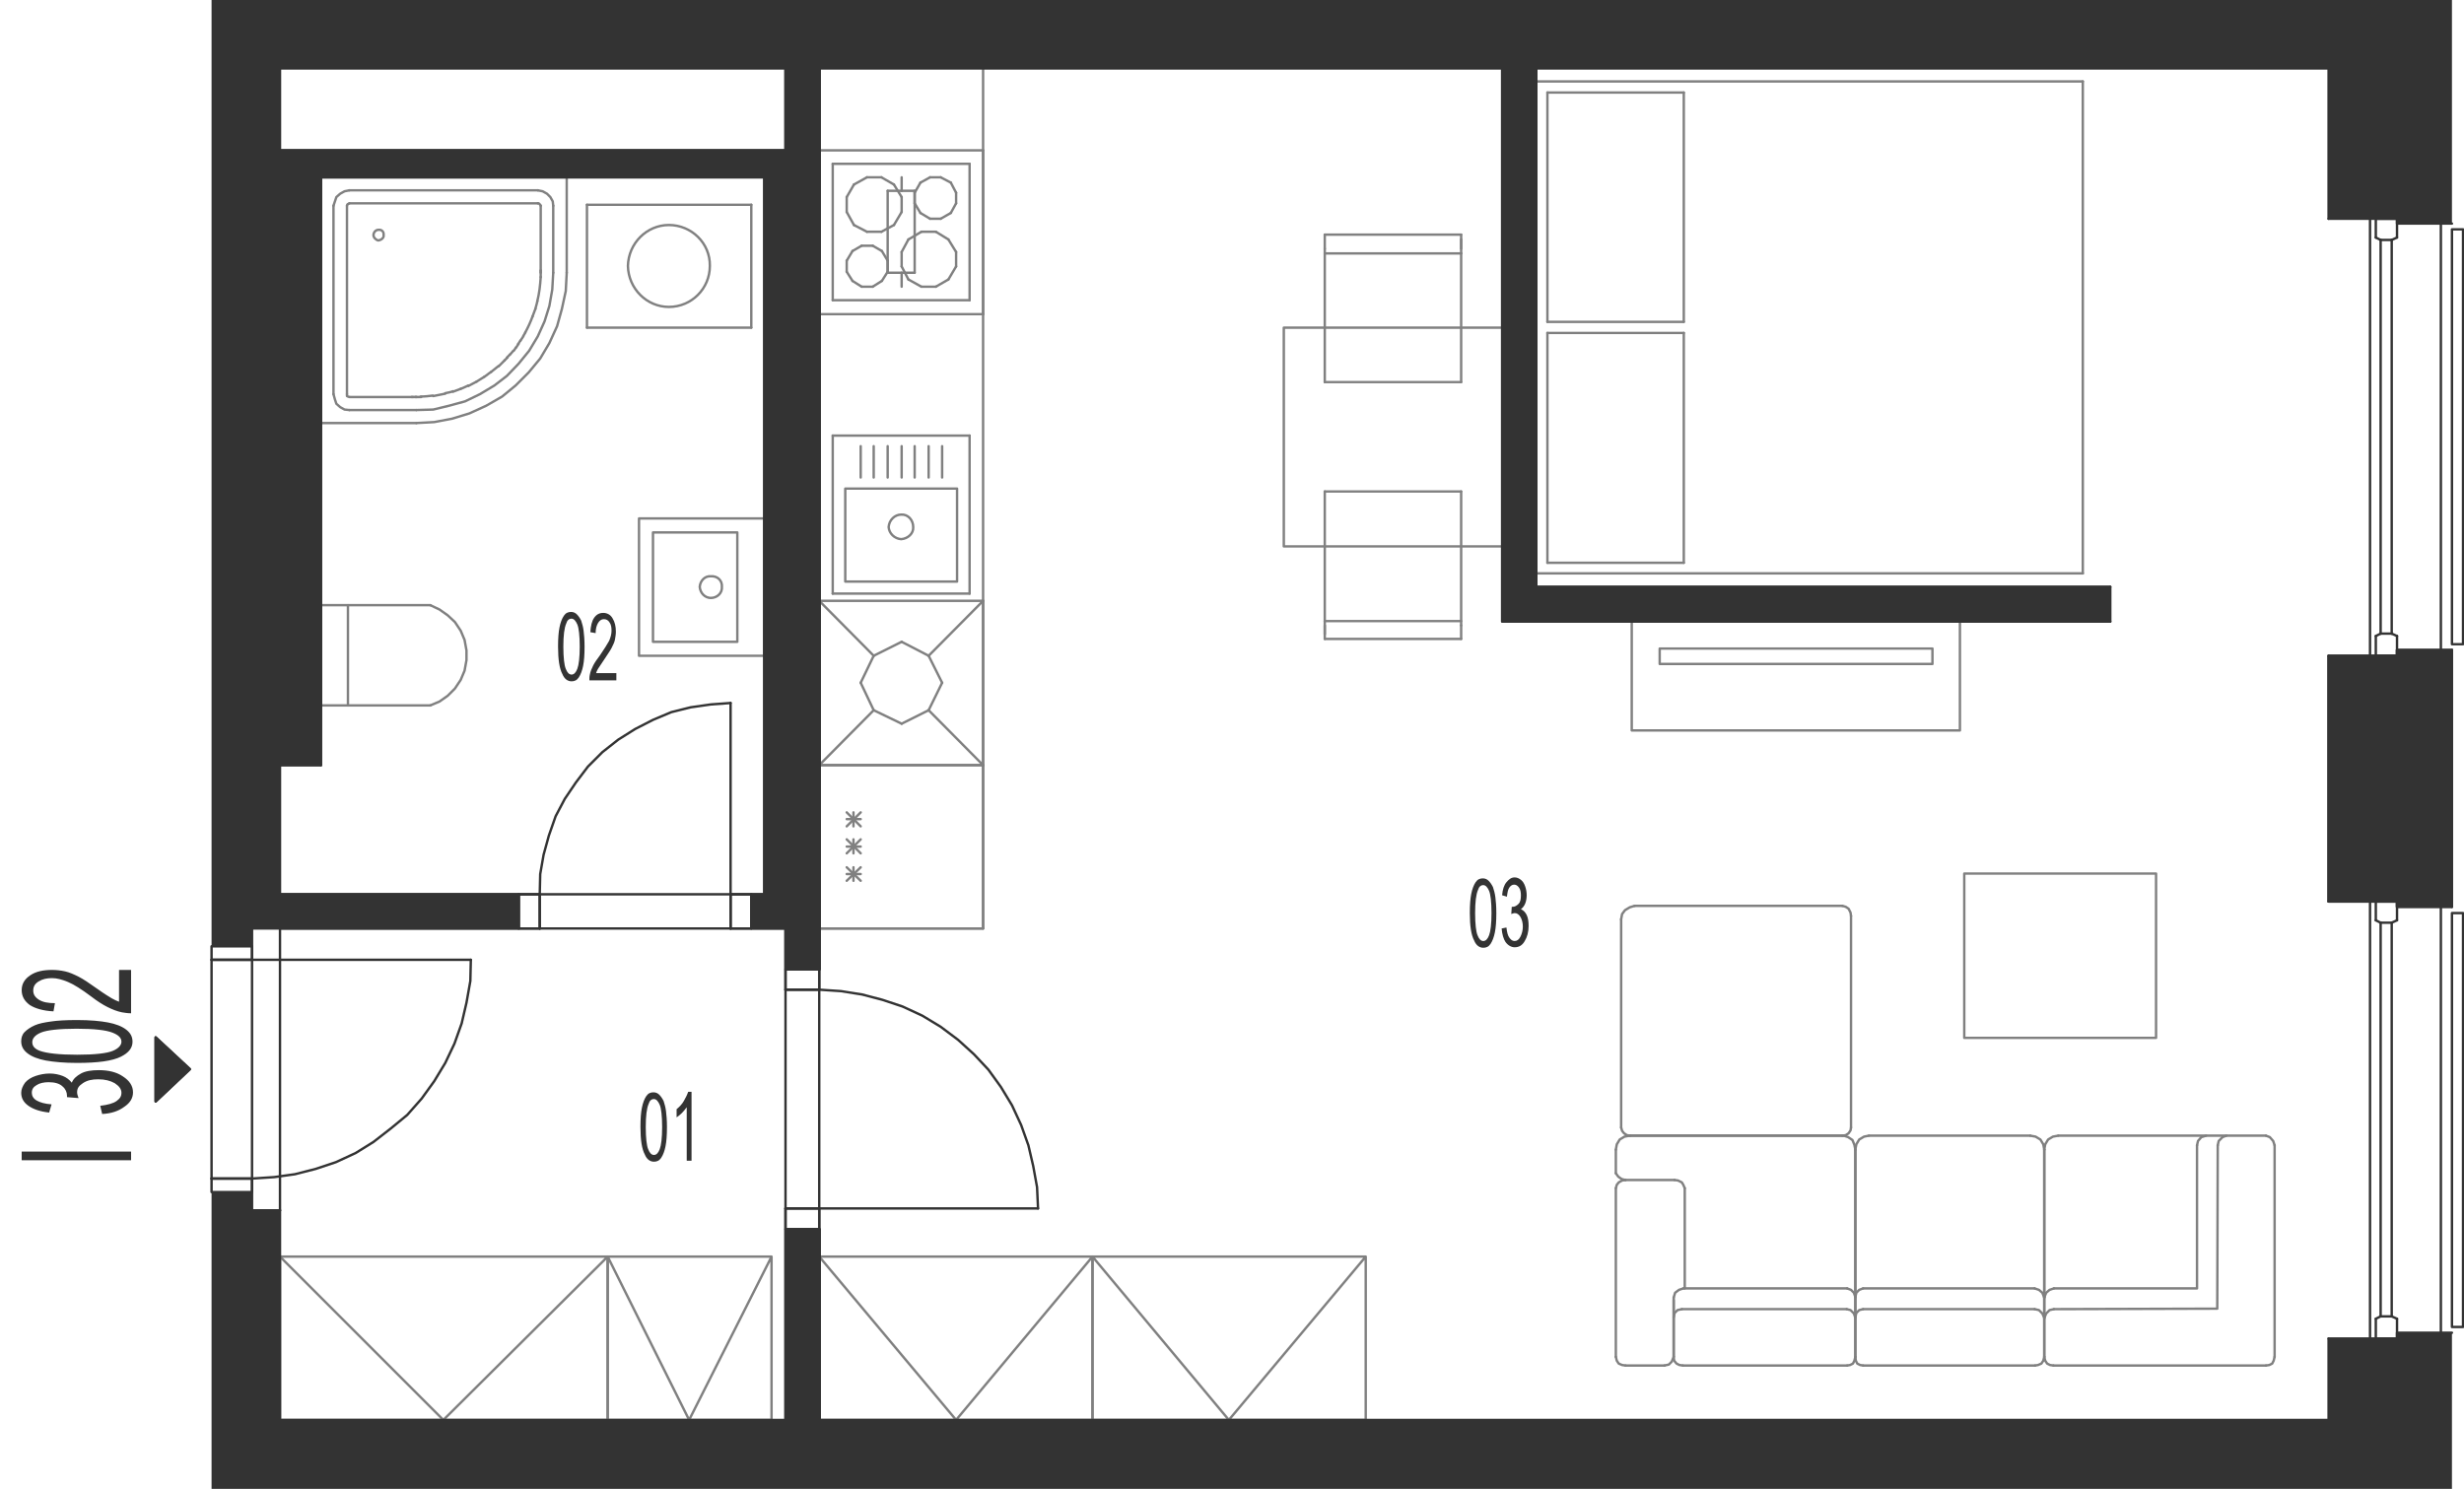 <?xml version="1.0" encoding="utf-8"?>
<!-- Generator: Adobe Illustrator 28.2.0, SVG Export Plug-In . SVG Version: 6.00 Build 0)  -->
<svg version="1.1" xmlns="http://www.w3.org/2000/svg" xmlns:xlink="http://www.w3.org/1999/xlink" x="0px" y="0px"
	 viewBox="0 0 511.3 309" style="enable-background:new 0 0 511.3 309;" xml:space="preserve">
<style type="text/css">
	.st0{fill:none;stroke:#808080;stroke-width:0.5;stroke-linecap:round;stroke-linejoin:round;stroke-miterlimit:10;}
	.st1{fill:none;stroke:#333333;stroke-width:0.5;stroke-linecap:round;stroke-linejoin:round;stroke-miterlimit:10;}
	.st2{fill-rule:evenodd;clip-rule:evenodd;fill:#333333;}
	.st3{fill:#333333;}
</style>
<g id="vybaveni">
	<polyline class="st0" points="170,192.7 204,192.7 204,14.2 	"/>
	<line class="st0" x1="181.3" y1="136.1" x2="178.6" y2="141.7"/>
	<line class="st0" x1="187.1" y1="133.2" x2="181.3" y2="136.1"/>
	<line class="st0" x1="192.7" y1="136.1" x2="187.1" y2="133.2"/>
	<line class="st0" x1="195.5" y1="141.7" x2="192.7" y2="136.1"/>
	<line class="st0" x1="192.7" y1="147.4" x2="195.5" y2="141.7"/>
	<line class="st0" x1="187.1" y1="150.2" x2="192.7" y2="147.4"/>
	<line class="st0" x1="181.3" y1="147.4" x2="187.1" y2="150.2"/>
	<line class="st0" x1="178.6" y1="141.7" x2="181.3" y2="147.4"/>
	<line class="st0" x1="181.3" y1="136.1" x2="170" y2="124.7"/>
	<line class="st0" x1="204" y1="124.7" x2="192.7" y2="136.1"/>
	<line class="st0" x1="204" y1="158.8" x2="192.7" y2="147.4"/>
	<line class="st0" x1="170" y1="158.8" x2="181.3" y2="147.4"/>
	<line class="st0" x1="204" y1="124.7" x2="204" y2="158.8"/>
	<line class="st0" x1="170" y1="158.8" x2="204" y2="158.8"/>
	<line class="st0" x1="204" y1="124.7" x2="170" y2="124.7"/>
	<line class="st0" x1="170" y1="158.8" x2="170" y2="124.7"/>
	<line class="st0" x1="188.5" y1="58" x2="187.1" y2="55.3"/>
	<line class="st0" x1="187.1" y1="52.3" x2="188.5" y2="49.7"/>
	<line class="st0" x1="201.2" y1="62.3" x2="172.8" y2="62.3"/>
	<line class="st0" x1="172.8" y1="34" x2="201.2" y2="34"/>
	<line class="st0" x1="175.7" y1="54.1" x2="175.7" y2="56.4"/>
	<line class="st0" x1="184.2" y1="56.4" x2="184.2" y2="54.1"/>
	<line class="st0" x1="187.1" y1="55.3" x2="187.1" y2="52.3"/>
	<line class="st0" x1="172.8" y1="34" x2="172.8" y2="62.3"/>
	<line class="st0" x1="178.8" y1="51" x2="176.9" y2="52.1"/>
	<line class="st0" x1="177.2" y1="46.7" x2="179.9" y2="48.1"/>
	<line class="st0" x1="179.9" y1="36.8" x2="177.2" y2="38.3"/>
	<line class="st0" x1="175.7" y1="44" x2="177.2" y2="46.7"/>
	<line class="st0" x1="177.2" y1="38.3" x2="175.7" y2="40.9"/>
	<line class="st0" x1="175.7" y1="40.9" x2="175.7" y2="44"/>
	<line class="st0" x1="176.9" y1="52.1" x2="175.7" y2="54.1"/>
	<line class="st0" x1="185.5" y1="38.3" x2="182.9" y2="36.8"/>
	<line class="st0" x1="182.9" y1="36.8" x2="179.9" y2="36.8"/>
	<line class="st0" x1="183" y1="52.1" x2="181.1" y2="51"/>
	<line class="st0" x1="179.9" y1="48.1" x2="182.9" y2="48.1"/>
	<line class="st0" x1="181.1" y1="51" x2="178.8" y2="51"/>
	<line class="st0" x1="185.5" y1="46.7" x2="187.1" y2="44"/>
	<line class="st0" x1="187.1" y1="44" x2="187.1" y2="40.9"/>
	<line class="st0" x1="187.1" y1="40.9" x2="185.5" y2="38.3"/>
	<line class="st0" x1="182.9" y1="48.1" x2="185.5" y2="46.7"/>
	<line class="st0" x1="184.2" y1="54.1" x2="183" y2="52.1"/>
	<line class="st0" x1="176.9" y1="58.3" x2="178.8" y2="59.5"/>
	<line class="st0" x1="175.7" y1="56.4" x2="176.9" y2="58.3"/>
	<line class="st0" x1="181.1" y1="59.5" x2="183" y2="58.3"/>
	<line class="st0" x1="178.8" y1="59.5" x2="181.1" y2="59.5"/>
	<line class="st0" x1="183" y1="58.3" x2="184.2" y2="56.4"/>
	<line class="st0" x1="198.4" y1="52.3" x2="198.4" y2="55.3"/>
	<line class="st0" x1="201.2" y1="34" x2="201.2" y2="62.3"/>
	<line class="st0" x1="196.8" y1="49.7" x2="194.2" y2="48.1"/>
	<line class="st0" x1="197.3" y1="37.9" x2="195.2" y2="36.8"/>
	<line class="st0" x1="195.2" y1="45.4" x2="197.3" y2="44.2"/>
	<line class="st0" x1="193" y1="36.8" x2="191" y2="37.9"/>
	<line class="st0" x1="193" y1="36.8" x2="195.2" y2="36.8"/>
	<line class="st0" x1="191.2" y1="48.1" x2="194.2" y2="48.1"/>
	<line class="st0" x1="191" y1="44.2" x2="193" y2="45.4"/>
	<line class="st0" x1="189.8" y1="42.2" x2="189.8" y2="40"/>
	<line class="st0" x1="189.8" y1="40" x2="191" y2="37.9"/>
	<line class="st0" x1="191" y1="44.2" x2="189.8" y2="42.2"/>
	<line class="st0" x1="191.2" y1="48.1" x2="188.5" y2="49.7"/>
	<line class="st0" x1="195.2" y1="45.4" x2="193" y2="45.4"/>
	<line class="st0" x1="198.4" y1="40" x2="198.4" y2="42.2"/>
	<line class="st0" x1="197.3" y1="37.9" x2="198.4" y2="40"/>
	<line class="st0" x1="198.4" y1="42.2" x2="197.3" y2="44.2"/>
	<line class="st0" x1="196.8" y1="49.7" x2="198.4" y2="52.3"/>
	<line class="st0" x1="194.2" y1="59.5" x2="196.8" y2="58"/>
	<line class="st0" x1="194.2" y1="59.5" x2="191.2" y2="59.5"/>
	<line class="st0" x1="188.5" y1="58" x2="191.2" y2="59.5"/>
	<line class="st0" x1="198.4" y1="55.3" x2="196.8" y2="58"/>
	<polyline class="st0" points="406.7,129 406.7,151.6 338.6,151.6 338.6,129 406.7,129 	"/>
	<polyline class="st0" points="401,134.6 401,137.8 344.4,137.8 344.4,134.6 401,134.6 	"/>
	<line class="st0" x1="204" y1="192.7" x2="204" y2="158.8"/>
	<line class="st0" x1="170" y1="158.8" x2="170" y2="192.7"/>
	<line class="st0" x1="178.6" y1="171.5" x2="175.7" y2="168.6"/>
	<line class="st0" x1="178.6" y1="168.6" x2="175.7" y2="171.5"/>
	<line class="st0" x1="177.1" y1="168.6" x2="177.1" y2="171.5"/>
	<line class="st0" x1="204" y1="158.8" x2="170" y2="158.8"/>
	<line class="st0" x1="178.6" y1="170" x2="175.7" y2="170"/>
	<line class="st0" x1="170" y1="192.7" x2="204" y2="192.7"/>
	<line class="st0" x1="178.6" y1="182.8" x2="175.7" y2="180"/>
	<line class="st0" x1="178.6" y1="180" x2="175.7" y2="182.8"/>
	<line class="st0" x1="177.1" y1="180" x2="177.1" y2="182.8"/>
	<line class="st0" x1="178.6" y1="177.1" x2="175.7" y2="174.2"/>
	<line class="st0" x1="178.6" y1="174.2" x2="175.7" y2="177.1"/>
	<line class="st0" x1="177.1" y1="174.2" x2="177.1" y2="177.1"/>
	<line class="st0" x1="178.6" y1="175.7" x2="175.7" y2="175.7"/>
	<line class="st0" x1="178.6" y1="181.4" x2="175.7" y2="181.4"/>
	<polyline class="st0" points="283.4,260.8 226.7,260.8 226.7,294.7 283.4,294.7 283.4,260.8 255,294.7 226.7,260.8 	"/>
	<polyline class="st0" points="126.1,260.8 58.1,260.8 58.1,294.7 126.1,294.7 126.1,260.8 92,294.7 58.1,260.8 	"/>
	<polyline class="st0" points="160.1,260.8 126.1,260.8 126.1,294.7 160.1,294.7 160.1,260.8 143,294.7 126.1,260.8 	"/>
	<polyline class="st0" points="226.7,260.8 170,260.8 170,294.7 226.7,294.7 226.7,260.8 198.4,294.7 170,260.8 	"/>
	<line class="st0" x1="170" y1="14.2" x2="163" y2="14.2"/>
	<line class="st0" x1="311.8" y1="14.2" x2="318.8" y2="14.2"/>
	<line class="st0" x1="58.1" y1="185.6" x2="58.1" y2="192.7"/>
	<line class="st0" x1="163" y1="31.2" x2="163" y2="185.6"/>
	<line class="st0" x1="158.6" y1="185.6" x2="163" y2="185.6"/>
	<line class="st0" x1="170" y1="294.7" x2="164.4" y2="294.7"/>
	<line class="st0" x1="58.1" y1="31.2" x2="58.1" y2="158.8"/>
	<line class="st0" x1="66.6" y1="125.6" x2="66.6" y2="146.4"/>
	<line class="st0" x1="66.6" y1="146.4" x2="89.3" y2="146.4"/>
	<polyline class="st0" points="89.3,146.4 91.2,145.6 92.9,144.4 94.4,142.9 95.6,141.1 96.4,139.2 96.8,137 96.8,135 96.4,132.8 
		95.6,130.9 94.4,129.1 92.9,127.7 91.2,126.5 89.3,125.6 	"/>
	<line class="st0" x1="89.3" y1="125.6" x2="66.6" y2="125.6"/>
	<line class="st0" x1="72.2" y1="146.4" x2="72.2" y2="125.6"/>
	<line class="st0" x1="172.8" y1="123.2" x2="201.2" y2="123.2"/>
	<line class="st0" x1="201.2" y1="123.2" x2="201.2" y2="90.4"/>
	<line class="st0" x1="201.2" y1="90.4" x2="172.8" y2="90.4"/>
	<line class="st0" x1="172.8" y1="90.4" x2="172.8" y2="123.2"/>
	<path class="st0" d="M184.4,109.4c0.1,1.3,1.2,2.4,2.6,2.5c1.4-0.1,2.6-1.2,2.5-2.5c0-1.5-1.1-2.7-2.5-2.6
		C185.7,106.8,184.5,107.9,184.4,109.4"/>
	<polyline class="st0" points="198.6,120.7 198.6,101.4 175.4,101.4 175.4,120.7 198.6,120.7 	"/>
	<line class="st0" x1="189.8" y1="99.1" x2="189.8" y2="92.6"/>
	<line class="st0" x1="187.1" y1="99.1" x2="187.1" y2="92.6"/>
	<line class="st0" x1="192.7" y1="99.1" x2="192.7" y2="92.6"/>
	<line class="st0" x1="195.5" y1="99.1" x2="195.5" y2="92.6"/>
	<line class="st0" x1="184.2" y1="99.1" x2="184.2" y2="92.6"/>
	<line class="st0" x1="181.3" y1="99.1" x2="181.3" y2="92.6"/>
	<line class="st0" x1="178.6" y1="99.1" x2="178.6" y2="92.6"/>
	<polyline class="st0" points="336.4,234 336.6,234.7 337,235.2 337.6,235.6 338.3,235.7 	"/>
	<line class="st0" x1="338.3" y1="235.7" x2="382.3" y2="235.7"/>
	<polyline class="st0" points="382.3,235.7 383,235.6 383.6,235.2 384,234.6 384.1,234 	"/>
	<line class="st0" x1="384.1" y1="234" x2="384.1" y2="190.1"/>
	<polyline class="st0" points="384.1,190.1 384,189.4 383.6,188.6 383,188.2 382.3,188 	"/>
	<line class="st0" x1="382.3" y1="188" x2="339.2" y2="188"/>
	<polyline class="st0" points="339.2,188 338.2,188.3 337.2,188.9 336.6,189.7 336.4,190.8 	"/>
	<line class="st0" x1="336.4" y1="190.8" x2="336.4" y2="234"/>
	<polyline class="st0" points="457.8,235.7 456.8,236 456.1,236.8 455.9,237.7 	"/>
	<polyline class="st0" points="455.9,237.7 455.9,267.4 426.2,267.4 	"/>
	<polyline class="st0" points="426.2,267.4 425.3,267.7 424.6,268.3 424.2,269.3 	"/>
	<polyline class="st0" points="424.2,281.6 424.4,282.4 424.8,283 425.4,283.3 426.1,283.4 	"/>
	<line class="st0" x1="426.1" y1="283.4" x2="470.2" y2="283.4"/>
	<polyline class="st0" points="470.2,283.4 470.9,283.3 471.5,283 471.8,282.4 472,281.6 	"/>
	<line class="st0" x1="472" y1="281.6" x2="472" y2="237.7"/>
	<polyline class="st0" points="472,237.7 471.7,236.8 471,236 470.2,235.7 	"/>
	<line class="st0" x1="470.2" y1="235.7" x2="427.1" y2="235.7"/>
	<polyline class="st0" points="427.1,235.7 426,235.9 425,236.5 424.4,237.5 424.2,238.6 	"/>
	<line class="st0" x1="424.2" y1="238.6" x2="424.2" y2="281.6"/>
	<polyline class="st0" points="462,235.7 461.2,236 460.4,236.8 460.2,237.7 	"/>
	<polyline class="st0" points="460.2,237.7 460.1,271.6 426.2,271.7 	"/>
	<polyline class="st0" points="426.2,271.7 425.3,271.9 424.6,272.6 424.2,273.6 	"/>
	<polyline class="st0" points="385,269.2 385.2,268.3 385.8,267.7 386.6,267.4 	"/>
	<line class="st0" x1="386.6" y1="267.4" x2="422.2" y2="267.4"/>
	<polyline class="st0" points="422.2,267.4 423.1,267.7 423.8,268.3 424.2,269.3 	"/>
	<line class="st0" x1="424.2" y1="269.3" x2="424.2" y2="281.6"/>
	<polyline class="st0" points="424.2,281.6 424,282.4 423.6,283 422.9,283.3 422.3,283.4 	"/>
	<line class="st0" x1="422.3" y1="283.4" x2="386.6" y2="283.4"/>
	<polyline class="st0" points="386.6,283.4 386,283.3 385.4,283 385.1,282.4 385,281.6 	"/>
	<line class="st0" x1="385" y1="281.6" x2="385" y2="269.2"/>
	<line class="st0" x1="385" y1="269.3" x2="385" y2="238.6"/>
	<polyline class="st0" points="385,238.6 385.2,237.5 385.8,236.5 386.8,235.9 387.8,235.7 	"/>
	<line class="st0" x1="387.8" y1="235.7" x2="421.3" y2="235.7"/>
	<polyline class="st0" points="421.3,235.7 422.4,235.9 423.4,236.5 424,237.5 424.2,238.6 	"/>
	<line class="st0" x1="424.2" y1="238.6" x2="424.2" y2="269.3"/>
	<polyline class="st0" points="385,273.4 385.2,272.5 385.8,271.9 386.6,271.7 	"/>
	<line class="st0" x1="386.6" y1="271.7" x2="422.2" y2="271.7"/>
	<polyline class="st0" points="422.2,271.7 423.1,271.9 423.8,272.6 424.2,273.5 	"/>
	<line class="st0" x1="347.3" y1="269.8" x2="347.3" y2="281.5"/>
	<polyline class="st0" points="385,269.2 384.7,268.3 384.1,267.7 383.3,267.4 	"/>
	<line class="st0" x1="383.3" y1="267.4" x2="349.3" y2="267.4"/>
	<polyline class="st0" points="349.3,267.4 348.4,267.7 347.6,268.3 347.3,269.3 	"/>
	<line class="st0" x1="347.3" y1="269.3" x2="347.3" y2="281.6"/>
	<polyline class="st0" points="347.3,281.6 347.4,282.4 347.9,283 348.5,283.3 349.2,283.4 	"/>
	<line class="st0" x1="349.2" y1="283.4" x2="383.3" y2="283.4"/>
	<polyline class="st0" points="383.3,283.4 383.9,283.3 384.5,283 384.8,282.4 385,281.6 	"/>
	<line class="st0" x1="385" y1="281.6" x2="385" y2="238.6"/>
	<polyline class="st0" points="385,238.6 384.8,237.6 384.4,236.6 383.5,236 382.6,235.7 	"/>
	<line class="st0" x1="382.6" y1="235.7" x2="338.2" y2="235.7"/>
	<polyline class="st0" points="338.2,235.7 337.1,235.9 336.1,236.5 335.5,237.5 335.3,238.6 	"/>
	<line class="st0" x1="335.3" y1="238.6" x2="335.3" y2="243.5"/>
	<polyline class="st0" points="335.3,243.5 335.8,244.2 336.5,244.7 337.3,244.9 	"/>
	<line class="st0" x1="349.6" y1="267.4" x2="349.6" y2="246.6"/>
	<polyline class="st0" points="349.6,246.6 349.3,245.9 349,245.4 348.2,245 347.5,244.9 	"/>
	<line class="st0" x1="347.5" y1="244.9" x2="337.3" y2="244.9"/>
	<polyline class="st0" points="337.3,244.9 336.6,245 335.9,245.4 335.5,245.9 335.3,246.6 	"/>
	<line class="st0" x1="335.3" y1="246.6" x2="335.3" y2="281.6"/>
	<polyline class="st0" points="335.3,281.6 335.5,282.4 335.9,283 336.6,283.3 337.3,283.4 	"/>
	<line class="st0" x1="337.3" y1="283.4" x2="345.4" y2="283.4"/>
	<polyline class="st0" points="345.4,283.4 346.3,283.2 346.9,282.6 347.3,281.6 	"/>
	<polyline class="st0" points="347.3,273.4 347.5,272.5 348.1,271.9 349,271.7 	"/>
	<line class="st0" x1="349" y1="271.7" x2="383.2" y2="271.7"/>
	<polyline class="st0" points="383.2,271.7 384,271.9 384.7,272.6 385,273.5 	"/>
	<polyline class="st0" points="407.6,215.4 407.6,181.3 447.4,181.3 447.4,215.4 407.6,215.4 	"/>
	<line class="st0" x1="432.2" y1="16.9" x2="432.2" y2="119"/>
	<line class="st0" x1="318.8" y1="119" x2="318.8" y2="16.9"/>
	<line class="st0" x1="321.1" y1="116.8" x2="321.1" y2="69.1"/>
	<line class="st0" x1="349.4" y1="116.8" x2="349.4" y2="69.1"/>
	<line class="st0" x1="432.2" y1="119" x2="318.8" y2="119"/>
	<line class="st0" x1="349.4" y1="116.8" x2="321.1" y2="116.8"/>
	<line class="st0" x1="318.8" y1="16.9" x2="432.2" y2="16.9"/>
	<line class="st0" x1="321.1" y1="69.1" x2="349.4" y2="69.1"/>
	<line class="st0" x1="321.1" y1="66.8" x2="349.4" y2="66.8"/>
	<line class="st0" x1="349.4" y1="66.8" x2="349.4" y2="19.2"/>
	<line class="st0" x1="321.1" y1="66.8" x2="321.1" y2="19.2"/>
	<line class="st0" x1="349.4" y1="19.2" x2="321.1" y2="19.2"/>
	<line class="st0" x1="274.9" y1="102" x2="274.9" y2="128.9"/>
	<line class="st0" x1="303.2" y1="129.8" x2="303.2" y2="102"/>
	<line class="st0" x1="274.9" y1="128.9" x2="303.2" y2="128.9"/>
	<line class="st0" x1="303.2" y1="132.6" x2="274.9" y2="132.6"/>
	<line class="st0" x1="303.2" y1="132.6" x2="303.2" y2="129.8"/>
	<line class="st0" x1="274.9" y1="128.9" x2="274.9" y2="131.6"/>
	<line class="st0" x1="274.9" y1="132.6" x2="274.9" y2="129.8"/>
	<line class="st0" x1="274.9" y1="102" x2="303.2" y2="102"/>
	<line class="st0" x1="303.2" y1="79.3" x2="303.2" y2="52.6"/>
	<line class="st0" x1="274.9" y1="51.6" x2="274.9" y2="79.3"/>
	<line class="st0" x1="303.2" y1="79.3" x2="274.9" y2="79.3"/>
	<line class="st0" x1="303.2" y1="52.6" x2="274.9" y2="52.6"/>
	<line class="st0" x1="274.9" y1="48.7" x2="303.2" y2="48.7"/>
	<line class="st0" x1="303.2" y1="48.7" x2="303.2" y2="51.6"/>
	<line class="st0" x1="303.2" y1="52.6" x2="303.2" y2="49.7"/>
	<line class="st0" x1="274.9" y1="48.7" x2="274.9" y2="51.6"/>
	<polyline class="st0" points="311.8,113.4 266.4,113.4 266.4,68 311.8,68 311.8,113.4 	"/>
	<line class="st0" x1="170" y1="65.2" x2="170" y2="31.2"/>
	<line class="st0" x1="204" y1="31.2" x2="204" y2="65.2"/>
	<line class="st0" x1="187.1" y1="36.8" x2="187.1" y2="39.6"/>
	<line class="st0" x1="170" y1="31.2" x2="204" y2="31.2"/>
	<line class="st0" x1="204" y1="65.2" x2="170" y2="65.2"/>
	<line class="st0" x1="184.2" y1="56.6" x2="189.8" y2="56.6"/>
	<line class="st0" x1="189.8" y1="39.6" x2="184.2" y2="39.6"/>
	<line class="st0" x1="189.8" y1="56.6" x2="189.8" y2="39.6"/>
	<line class="st0" x1="187.1" y1="59.5" x2="187.1" y2="56.6"/>
	<line class="st0" x1="184.2" y1="39.6" x2="184.2" y2="56.6"/>
	<line class="st0" x1="121.8" y1="42.5" x2="155.9" y2="42.5"/>
	<line class="st0" x1="155.9" y1="68" x2="121.8" y2="68"/>
	<line class="st0" x1="121.8" y1="68" x2="121.8" y2="42.5"/>
	<line class="st0" x1="155.9" y1="42.5" x2="155.9" y2="68"/>
	<path class="st0" d="M130.3,55.2c0.1-4.7,3.9-8.5,8.5-8.5c4.7,0,8.6,3.8,8.5,8.5c0,4.7-3.8,8.5-8.5,8.5
		C134.2,63.7,130.4,59.9,130.3,55.2"/>
	<polyline class="st0" points="132.6,107.6 132.6,136.1 158.6,136.1 158.6,107.6 132.6,107.6 	"/>
	<polyline class="st0" points="135.5,110.5 135.5,133.2 153,133.2 153,110.5 135.5,110.5 	"/>
	<path class="st0" d="M145.2,121.8c0.1,1.3,1.1,2.3,2.3,2.3c1.3,0,2.4-1,2.3-2.3c0.1-1.3-0.9-2.3-2.3-2.2
		C146.3,119.5,145.3,120.5,145.2,121.8"/>
	<polyline class="st0" points="72,81.8 72,82.2 72.2,82.3 72.5,82.4 	"/>
	<line class="st0" x1="72" y1="81.8" x2="72" y2="42.7"/>
	<polyline class="st0" points="72.5,42.2 72.1,42.4 72,42.7 	"/>
	<line class="st0" x1="72.5" y1="42.2" x2="111.6" y2="42.2"/>
	<polyline class="st0" points="112.2,42.7 112.1,42.5 111.8,42.2 111.6,42.2 	"/>
	<path class="st0" d="M112.2,42.7c0,4.5,0,8.9,0,13.4"/>
	<path class="st0" d="M112.2,56.1c0,0.1,0,0.2,0,0.2"/>
	<path class="st0" d="M112.2,56.3c0,0,0,0.1,0,0.1"/>
	<path class="st0" d="M112.2,56.5c0,0,0,0.1,0,0.1"/>
	<path class="st0" d="M112.2,56.6c0,0.3,0,0.6,0,0.9"/>
	<path class="st0" d="M112.2,57.5c-0.1,1.7-0.3,3.4-0.7,5"/>
	<path class="st0" d="M111.5,62.5c-0.1,0.6-0.3,1.1-0.4,1.6"/>
	<path class="st0" d="M111.1,64.1c-0.2,0.5-0.4,1.1-0.6,1.6"/>
	<path class="st0" d="M110.5,65.7c-0.4,1.1-0.9,2.2-1.5,3.3"/>
	<path class="st0" d="M109,69c-0.1,0.3-0.3,0.5-0.4,0.7"/>
	<path class="st0" d="M108.6,69.8c-0.2,0.3-0.4,0.6-0.6,0.9"/>
	<path class="st0" d="M108,70.7c-0.2,0.2-0.3,0.5-0.5,0.7"/>
	<path class="st0" d="M107.6,71.4c-0.2,0.2-0.3,0.5-0.5,0.7"/>
	<path class="st0" d="M107.1,72.1c-0.2,0.2-0.3,0.5-0.5,0.7"/>
	<path class="st0" d="M106.5,72.8c-0.2,0.3-0.5,0.6-0.7,0.8"/>
	<path class="st0" d="M105.8,73.6c-0.2,0.2-0.4,0.4-0.6,0.6"/>
	<path class="st0" d="M105.3,74.2c-0.2,0.2-0.4,0.4-0.6,0.6"/>
	<path class="st0" d="M104.7,74.8c-0.4,0.4-0.8,0.8-1.2,1.2"/>
	<path class="st0" d="M103.4,76c-0.5,0.4-1,0.8-1.5,1.2"/>
	<path class="st0" d="M101.9,77.2c-0.5,0.3-0.9,0.7-1.4,1"/>
	<path class="st0" d="M100.5,78.2c-0.5,0.3-1.1,0.7-1.6,1"/>
	<path class="st0" d="M98.9,79.2c-0.6,0.3-1.1,0.6-1.7,0.9"/>
	<path class="st0" d="M97.2,80c-0.5,0.2-1,0.5-1.6,0.7"/>
	<path class="st0" d="M95.6,80.7c-0.5,0.2-1.1,0.4-1.6,0.6"/>
	<path class="st0" d="M94,81.2c-0.5,0.2-1.1,0.3-1.6,0.4"/>
	<path class="st0" d="M92.4,81.7c-0.8,0.2-1.7,0.3-2.5,0.5"/>
	<path class="st0" d="M89.8,82.1c-0.8,0.1-1.6,0.2-2.5,0.2"/>
	<path class="st0" d="M87.4,82.4c-0.1,0-0.3,0-0.4,0"/>
	<path class="st0" d="M86.9,82.4c-0.2,0-0.3,0-0.5,0"/>
	<path class="st0" d="M86.5,82.4c-0.1,0-0.1,0-0.2,0"/>
	<path class="st0" d="M86.3,82.4c0,0-0.1,0-0.1,0"/>
	<path class="st0" d="M86.2,82.4c-0.1,0-0.2,0-0.2,0"/>
	<path class="st0" d="M85.9,82.4c-0.1,0-0.2,0-0.3,0"/>
	<path class="st0" d="M85.7,82.4c-0.1,0-0.2,0-0.3,0"/>
	<path class="st0" d="M85.4,82.4c-4.3,0-8.5,0-12.8,0"/>
	<line class="st0" x1="66.6" y1="87.8" x2="66.6" y2="36.8"/>
	<line class="st0" x1="66.6" y1="36.8" x2="117.6" y2="36.8"/>
	<line class="st0" x1="117.6" y1="36.8" x2="117.6" y2="56.6"/>
	<polyline class="st0" points="86.4,87.8 90.1,87.6 93.8,86.9 97.4,85.8 100.9,84.2 104.2,82.3 107,80 109.7,77.3 112.1,74.4 
		114,71.2 115.6,67.7 116.6,64.1 117.4,60.4 117.6,56.6 	"/>
	<line class="st0" x1="86.4" y1="87.8" x2="66.6" y2="87.8"/>
	<polyline class="st0" points="114.8,42.7 114.7,41.8 114.2,40.9 113.5,40.2 112.6,39.7 111.6,39.5 	"/>
	<line class="st0" x1="111.6" y1="39.5" x2="72.5" y2="39.5"/>
	<polyline class="st0" points="72.5,39.5 71.5,39.7 70.6,40.2 69.8,40.9 69.5,41.8 69.2,42.7 	"/>
	<line class="st0" x1="69.2" y1="42.7" x2="69.2" y2="81.8"/>
	<polyline class="st0" points="69.2,81.8 69.5,82.9 69.8,83.8 70.6,84.5 71.5,85 72.5,85.1 	"/>
	<line class="st0" x1="72.5" y1="85.1" x2="86.4" y2="85.1"/>
	<polyline class="st0" points="86.4,85.1 89.9,85 93.2,84.2 96.5,83.3 99.6,81.8 102.6,80 105.2,78 107.6,75.5 109.8,72.8 
		111.6,69.8 113,66.7 114,63.5 114.6,60.1 114.8,56.6 	"/>
	<line class="st0" x1="114.8" y1="56.6" x2="114.8" y2="42.7"/>
	<path class="st0" d="M77.5,48.8c0,0.5,0.5,1,1,1.1c0.7-0.1,1.2-0.6,1.1-1.1c0.1-0.7-0.4-1.2-1.1-1.1C78,47.7,77.5,48.2,77.5,48.8"
		/>
</g>
<g id="vykres">
	<line class="st1" x1="58.1" y1="14.2" x2="163" y2="14.2"/>
	<line class="st1" x1="170" y1="14.2" x2="311.8" y2="14.2"/>
	<line class="st1" x1="318.8" y1="14.2" x2="483.2" y2="14.2"/>
	<line class="st1" x1="58.1" y1="14.2" x2="58.1" y2="31.2"/>
	<line class="st1" x1="58.1" y1="294.7" x2="163" y2="294.7"/>
	<line class="st1" x1="170" y1="294.7" x2="483.2" y2="294.7"/>
	<line class="st1" x1="58.1" y1="251.2" x2="58.1" y2="294.7"/>
	<line class="st1" x1="483.2" y1="45.4" x2="497.4" y2="45.4"/>
	<line class="st1" x1="483.2" y1="136.1" x2="497.4" y2="136.1"/>
	<line class="st1" x1="483.2" y1="187.1" x2="497.4" y2="187.1"/>
	<line class="st1" x1="483.2" y1="277.8" x2="497.4" y2="277.8"/>
	<line class="st1" x1="497.4" y1="136.1" x2="497.4" y2="187.1"/>
	<line class="st1" x1="508.8" y1="134.9" x2="508.8" y2="188.2"/>
	<line class="st1" x1="483.2" y1="14.2" x2="483.2" y2="45.4"/>
	<line class="st1" x1="483.2" y1="136.1" x2="483.2" y2="187.1"/>
	<line class="st1" x1="506.5" y1="276.6" x2="506.5" y2="188.2"/>
	<line class="st1" x1="506.5" y1="134.9" x2="506.5" y2="46.4"/>
	<line class="st1" x1="491.8" y1="277.8" x2="491.8" y2="187.1"/>
	<line class="st1" x1="491.8" y1="136.1" x2="491.8" y2="45.4"/>
	<line class="st1" x1="483.2" y1="277.8" x2="483.2" y2="294.7"/>
	<line class="st1" x1="493" y1="132" x2="493" y2="136.1"/>
	<line class="st1" x1="493" y1="136.1" x2="497.4" y2="136.1"/>
	<line class="st1" x1="497.4" y1="136.1" x2="497.4" y2="132"/>
	<line class="st1" x1="497.4" y1="132" x2="496.3" y2="131.5"/>
	<line class="st1" x1="496.3" y1="131.5" x2="494" y2="131.5"/>
	<line class="st1" x1="494" y1="131.5" x2="493" y2="132"/>
	<line class="st1" x1="496.3" y1="131.5" x2="496.3" y2="49.8"/>
	<line class="st1" x1="494" y1="131.5" x2="494" y2="49.8"/>
	<line class="st1" x1="493" y1="49.3" x2="493" y2="45.4"/>
	<line class="st1" x1="493" y1="45.4" x2="497.4" y2="45.4"/>
	<line class="st1" x1="497.4" y1="45.4" x2="497.4" y2="49.3"/>
	<line class="st1" x1="497.4" y1="49.3" x2="496.3" y2="49.8"/>
	<line class="st1" x1="496.3" y1="49.8" x2="494" y2="49.8"/>
	<line class="st1" x1="494" y1="49.8" x2="493" y2="49.3"/>
	<line class="st1" x1="493" y1="273.7" x2="493" y2="277.8"/>
	<line class="st1" x1="493" y1="277.8" x2="497.4" y2="277.8"/>
	<line class="st1" x1="497.4" y1="277.8" x2="497.4" y2="273.7"/>
	<line class="st1" x1="497.4" y1="273.7" x2="496.3" y2="273.2"/>
	<line class="st1" x1="496.3" y1="273.2" x2="494" y2="273.2"/>
	<line class="st1" x1="494" y1="273.2" x2="493" y2="273.7"/>
	<line class="st1" x1="496.3" y1="273.2" x2="496.3" y2="191.5"/>
	<line class="st1" x1="494" y1="273.2" x2="494" y2="191.5"/>
	<line class="st1" x1="493" y1="191" x2="493" y2="187.1"/>
	<line class="st1" x1="493" y1="187.1" x2="497.4" y2="187.1"/>
	<line class="st1" x1="497.4" y1="187.1" x2="497.4" y2="191"/>
	<line class="st1" x1="497.4" y1="191" x2="496.3" y2="191.5"/>
	<line class="st1" x1="496.3" y1="191.5" x2="494" y2="191.5"/>
	<line class="st1" x1="494" y1="191.5" x2="493" y2="191"/>
	<polyline class="st1" points="508.8,46.4 497.4,46.4 497.4,45.4 	"/>
	<polyline class="st1" points="508.8,134.9 497.4,134.9 497.4,136.1 	"/>
	<polyline class="st1" points="508.8,188.2 497.4,188.2 497.4,187.1 	"/>
	<polyline class="st1" points="508.8,276.6 497.4,276.6 497.4,277.8 	"/>
	<polyline class="st1" points="483.2,136.1 483.2,187.1 497.4,187.1 497.4,136.1 483.2,136.1 	"/>
	<polyline class="st1" points="511.1,189.5 511.1,275.4 508.8,275.4 508.8,189.5 511.1,189.5 	"/>
	<polyline class="st1" points="511.1,47.6 511.1,133.7 508.8,133.7 508.8,47.6 511.1,47.6 	"/>
	<line class="st1" x1="170" y1="14.2" x2="170" y2="205.4"/>
	<line class="st1" x1="158.6" y1="36.8" x2="158.6" y2="185.6"/>
	<line class="st1" x1="58.1" y1="31.2" x2="163" y2="31.2"/>
	<line class="st1" x1="66.6" y1="36.8" x2="158.6" y2="36.8"/>
	<line class="st1" x1="163" y1="14.2" x2="163" y2="31.2"/>
	<polyline class="st1" points="318.8,14.2 318.8,121.8 437.9,121.8 	"/>
	<polyline class="st1" points="311.8,14.2 311.8,129 437.9,129 	"/>
	<line class="st1" x1="437.9" y1="121.8" x2="437.9" y2="129"/>
	<line class="st1" x1="112" y1="185.6" x2="151.6" y2="185.6"/>
	<line class="st1" x1="112" y1="192.7" x2="151.6" y2="192.7"/>
	<polyline class="st1" points="151.6,145.9 147.5,146.2 143.3,146.8 139.3,147.8 135.5,149.4 131.8,151.3 128.3,153.5 125,156.1 
		122,159.1 119.5,162.4 117.2,165.8 115.3,169.4 113.9,173.4 112.8,177.4 112.1,181.4 112,185.6 	"/>
	<line class="st1" x1="112" y1="185.6" x2="112" y2="192.7"/>
	<polyline class="st1" points="107.6,192.7 112,192.7 112,185.6 107.6,185.6 107.6,192.7 	"/>
	<line class="st1" x1="151.6" y1="185.6" x2="151.6" y2="192.7"/>
	<line class="st1" x1="151.6" y1="192.7" x2="163" y2="192.7"/>
	<line class="st1" x1="151.6" y1="185.6" x2="158.6" y2="185.6"/>
	<line class="st1" x1="151.6" y1="185.6" x2="151.6" y2="145.9"/>
	<polyline class="st1" points="151.6,192.7 155.9,192.7 155.9,185.6 151.6,185.6 151.6,192.7 	"/>
	<line class="st1" x1="52.3" y1="192.7" x2="112" y2="192.7"/>
	<line class="st1" x1="58.1" y1="185.6" x2="112" y2="185.6"/>
	<line class="st1" x1="52.3" y1="199.2" x2="97.7" y2="199.2"/>
	<polyline class="st1" points="52.3,244.6 56.9,244.3 61.2,243.7 65.5,242.6 69.7,241.2 73.8,239.3 77.5,237 81.1,234.2 84.5,231.4 
		87.5,228 90.1,224.4 92.4,220.6 94.3,216.6 95.8,212.4 96.8,208.1 97.6,203.6 97.7,199.2 	"/>
	<line class="st1" x1="52.3" y1="192.7" x2="52.3" y2="199.2"/>
	<line class="st1" x1="52.3" y1="244.6" x2="52.3" y2="251.2"/>
	<line class="st1" x1="52.3" y1="251.2" x2="58.1" y2="251.2"/>
	<line class="st1" x1="52.3" y1="199.2" x2="43.9" y2="199.2"/>
	<line class="st1" x1="52.3" y1="244.6" x2="43.9" y2="244.6"/>
	<line class="st1" x1="43.9" y1="244.6" x2="43.9" y2="199.2"/>
	<line class="st1" x1="52.3" y1="244.6" x2="52.3" y2="199.2"/>
	<line class="st1" x1="58.1" y1="251.2" x2="58.1" y2="192.7"/>
	<polyline class="st1" points="43.9,199.2 52.3,199.2 52.3,196.4 43.9,196.4 43.9,199.2 	"/>
	<polyline class="st1" points="43.9,247.4 52.3,247.4 52.3,244.6 43.9,244.6 43.9,247.4 	"/>
	<line class="st1" x1="163" y1="250.8" x2="163" y2="294.7"/>
	<line class="st1" x1="170" y1="250.8" x2="170" y2="294.7"/>
	<line class="st1" x1="66.6" y1="36.8" x2="66.6" y2="158.8"/>
	<line class="st1" x1="66.6" y1="158.8" x2="58.1" y2="158.8"/>
	<line class="st1" x1="58.1" y1="158.8" x2="58.1" y2="185.6"/>
	<path class="st1" d="M318.8,14.2h-7.1V68v45.4V129h26.9h68h31.2v-7.2h-11.3H318.8V14.2z M58.1,185.6v7.1h49.6v-7.1H58.1 M163,14.2
		v25.4v146h-4.3h-2.8v7.1h7.1v8.5h7.1v-42.5v-34.1V14.2H163"/>
	<polygon class="st1" points="58.1,34 58.1,158.8 66.6,158.8 66.6,143 66.6,129 66.6,96.4 66.6,36.8 117.6,36.8 158.6,36.8 
		158.6,106.8 158.6,121.8 158.6,136.9 158.6,185.6 163,185.6 163,31.2 58.1,31.2 	"/>
	<rect x="163" y="255.1" class="st1" width="7.1" height="39.6"/>
	<line class="st1" x1="170" y1="205.4" x2="170" y2="250.8"/>
	<line class="st1" x1="163" y1="205.4" x2="163" y2="250.8"/>
	<line class="st1" x1="170" y1="250.8" x2="163" y2="250.8"/>
	<polyline class="st1" points="170,255.1 170,250.8 163,250.8 163,255.1 170,255.1 	"/>
	<line class="st1" x1="170" y1="205.4" x2="163" y2="205.4"/>
	<polyline class="st1" points="170,205.4 170,201.2 163,201.2 163,205.4 170,205.4 	"/>
	<line class="st1" x1="170" y1="250.8" x2="215.4" y2="250.8"/>
	<polyline class="st1" points="215.4,250.8 215.2,246.4 214.4,242 213.4,237.7 211.9,233.5 210,229.4 207.7,225.6 205.1,222 
		202.1,218.8 198.8,215.8 195.2,213.1 191.4,210.8 187.3,208.9 183.1,207.5 178.9,206.4 174.5,205.7 170,205.4 	"/>
	<line class="st1" x1="163" y1="205.4" x2="163" y2="192.7"/>
	<line class="st1" x1="170" y1="294.7" x2="163" y2="294.7"/>
	<polygon class="st1" points="32.3,215.3 32.3,228.6 39.4,221.9 	"/>
	<polyline class="st1" points="32.3,215.3 32.3,228.6 39.4,221.9 32.3,215.3 	"/>
	<polyline class="st1" points="508.8,134.9 497.4,134.9 497.4,188.2 508.8,188.2 508.8,134.9 	"/>
</g>
<g id="vyplne">
	<g>
		<polygon class="st2" points="32.3,228.6 39.4,221.9 32.3,215.3 		"/>
		<polygon class="st2" points="497.4,277.8 483.2,277.8 483.2,294.7 170,294.7 170,255.1 163,255.1 163,294.7 58.1,294.7 
			58.1,251.2 52.3,251.2 52.3,247.4 43.9,247.4 43.9,309 58.1,309 483.2,309 508.8,309 508.8,276.6 497.4,276.6 		"/>
		<polygon class="st2" points="497.4,136.1 483.2,136.1 483.2,187.1 497.4,187.1 497.4,188.2 508.8,188.2 508.8,134.9 497.4,134.9 
					"/>
		<path class="st2" d="M483.2,0H58.1H43.9v7.1v150.2v39.1H51h1.3v-3.7h5.8h49.6v-7.1H58.1v-26.9h8.5V143v-14V96.4V36.8h51h41v70v15
			v15.1v48.7h-2.8v7.1h7.1v8.5h7.1v-42.5v-34.1V14.2h141.7V68v45.4V129h26.9h68h31.2v-7.2h-11.3H318.8V14.2h164.4v31.2h14.2v1.1
			h11.4V0H483.2z M163,31.2H58.1v-17H163V31.2z"/>
	</g>
</g>
<g id="popisky_bytu">
	<g>
		<path class="st3" d="M132.9,233.9c0-1.7,0.1-3,0.3-4c0.2-1,0.5-1.8,0.9-2.4c0.4-0.6,0.9-0.8,1.5-0.8c0.5,0,0.9,0.2,1.2,0.5
			c0.3,0.3,0.6,0.7,0.9,1.3c0.2,0.6,0.4,1.3,0.5,2.1c0.1,0.8,0.2,1.9,0.2,3.3c0,1.7-0.1,3-0.3,4s-0.5,1.8-0.9,2.4
			c-0.4,0.6-0.9,0.8-1.5,0.8c-0.8,0-1.5-0.5-1.9-1.5C133.2,238.5,132.9,236.6,132.9,233.9z M134,233.9c0,2.3,0.2,3.9,0.5,4.6
			c0.3,0.8,0.7,1.2,1.2,1.2c0.5,0,0.9-0.4,1.2-1.2c0.3-0.8,0.5-2.3,0.5-4.6c0-2.3-0.2-3.9-0.5-4.6s-0.7-1.2-1.2-1.2
			c-0.5,0-0.9,0.3-1.1,1C134.2,230,134,231.6,134,233.9z"/>
		<path class="st3" d="M143.5,240.9h-1v-11.1c-0.3,0.4-0.6,0.8-1,1.2s-0.8,0.7-1.1,0.9v-1.7c0.6-0.5,1.1-1,1.5-1.7
			c0.4-0.7,0.7-1.3,0.9-1.9h0.7V240.9z"/>
	</g>
	<g>
		<path class="st3" d="M115.8,134.2c0-1.7,0.1-3,0.3-4c0.2-1,0.5-1.8,0.9-2.4c0.4-0.6,0.9-0.8,1.5-0.8c0.5,0,0.9,0.2,1.2,0.5
			c0.3,0.3,0.6,0.7,0.9,1.3c0.2,0.6,0.4,1.3,0.5,2.1c0.1,0.8,0.2,1.9,0.2,3.3c0,1.7-0.1,3-0.3,4s-0.5,1.8-0.9,2.4
			c-0.4,0.6-0.9,0.8-1.5,0.8c-0.8,0-1.5-0.5-1.9-1.5C116.1,138.8,115.8,136.9,115.8,134.2z M116.9,134.2c0,2.3,0.2,3.9,0.5,4.6
			c0.3,0.8,0.7,1.2,1.2,1.2c0.5,0,0.9-0.4,1.2-1.2c0.3-0.8,0.5-2.3,0.5-4.6c0-2.3-0.2-3.9-0.5-4.6s-0.7-1.2-1.2-1.2
			c-0.5,0-0.9,0.3-1.1,1C117.1,130.3,116.9,131.9,116.9,134.2z"/>
		<path class="st3" d="M127.9,139.5v1.7h-5.6c0-0.4,0-0.8,0.1-1.2c0.1-0.6,0.4-1.3,0.7-1.9c0.3-0.6,0.8-1.3,1.4-2.1
			c0.9-1.3,1.5-2.3,1.9-3c0.3-0.7,0.5-1.4,0.5-2.1c0-0.7-0.1-1.3-0.4-1.7c-0.3-0.5-0.7-0.7-1.2-0.7c-0.5,0-0.9,0.3-1.2,0.8
			c-0.3,0.5-0.5,1.2-0.5,2.1l-1.1-0.2c0.1-1.3,0.3-2.3,0.8-3c0.5-0.7,1.1-1,1.9-1c0.8,0,1.5,0.4,1.9,1.1c0.5,0.8,0.7,1.7,0.7,2.8
			c0,0.6-0.1,1.1-0.2,1.7c-0.1,0.5-0.4,1.1-0.7,1.7c-0.3,0.6-0.9,1.4-1.6,2.5c-0.6,0.9-1,1.5-1.2,1.8s-0.3,0.6-0.4,0.9H127.9z"/>
	</g>
	<g>
		<path class="st3" d="M305,189.5c0-1.7,0.1-3,0.3-4c0.2-1,0.5-1.8,0.9-2.4c0.4-0.6,0.9-0.8,1.5-0.8c0.5,0,0.9,0.2,1.2,0.5
			c0.3,0.3,0.6,0.7,0.9,1.3c0.2,0.6,0.4,1.3,0.5,2.1c0.1,0.8,0.2,1.9,0.2,3.3c0,1.7-0.1,3-0.3,4s-0.5,1.8-0.9,2.4
			c-0.4,0.6-0.9,0.8-1.5,0.8c-0.8,0-1.5-0.5-1.9-1.5C305.3,194.1,305,192.2,305,189.5z M306.1,189.5c0,2.3,0.2,3.9,0.5,4.6
			c0.3,0.8,0.7,1.2,1.2,1.2c0.5,0,0.9-0.4,1.2-1.2c0.3-0.8,0.5-2.3,0.5-4.6c0-2.3-0.2-3.9-0.5-4.6s-0.7-1.2-1.2-1.2
			c-0.5,0-0.9,0.3-1.1,1C306.3,185.6,306.1,187.2,306.1,189.5z"/>
		<path class="st3" d="M311.6,192.7l1-0.2c0.1,1,0.3,1.7,0.6,2.1c0.3,0.4,0.6,0.7,1.1,0.7c0.5,0,0.9-0.3,1.2-0.9
			c0.3-0.6,0.5-1.3,0.5-2.1c0-0.8-0.2-1.5-0.5-2s-0.7-0.8-1.2-0.8c-0.2,0-0.4,0.1-0.7,0.2l0.1-1.5c0.1,0,0.1,0,0.2,0
			c0.4,0,0.8-0.2,1.2-0.6c0.4-0.4,0.5-1,0.5-1.8c0-0.6-0.1-1.2-0.4-1.6c-0.3-0.4-0.6-0.6-1-0.6c-0.4,0-0.7,0.2-1,0.6
			c-0.3,0.4-0.4,1.1-0.5,1.9l-1-0.3c0.1-1.2,0.4-2.1,0.9-2.7c0.5-0.6,1-1,1.7-1c0.5,0,0.9,0.2,1.3,0.5c0.4,0.3,0.7,0.8,0.9,1.4
			c0.2,0.6,0.3,1.2,0.3,1.8c0,0.6-0.1,1.2-0.3,1.7c-0.2,0.5-0.5,0.9-0.9,1.2c0.5,0.2,0.9,0.6,1.2,1.2s0.4,1.4,0.4,2.3
			c0,1.2-0.3,2.3-0.8,3.1c-0.5,0.9-1.2,1.3-2.1,1.3c-0.7,0-1.4-0.4-1.9-1.1C312,194.9,311.7,193.9,311.6,192.7z"/>
	</g>
	<g>
		<path class="st3" d="M27.2,240.8H4.5V239h22.7V240.8z"/>
		<path class="st3" d="M21.2,231.2l-0.4-1.7c1.6-0.2,2.7-0.5,3.4-1s1-1,1-1.7c0-0.8-0.5-1.4-1.4-2c-0.9-0.5-2-0.8-3.4-0.8
			c-1.3,0-2.3,0.2-3.2,0.8s-1.2,1.1-1.2,1.9c0,0.3,0.1,0.7,0.3,1.2l-2.4-0.2c0-0.1,0-0.2,0-0.3c0-0.7-0.3-1.4-0.9-1.9
			c-0.6-0.6-1.6-0.9-2.9-0.9c-1,0-1.9,0.2-2.5,0.6c-0.7,0.4-1,0.9-1,1.6c0,0.6,0.3,1.2,1,1.6c0.7,0.4,1.7,0.7,3.1,0.8l-0.5,1.7
			c-1.9-0.2-3.3-0.7-4.3-1.4s-1.5-1.6-1.5-2.7c0-0.7,0.3-1.4,0.8-2.1c0.5-0.6,1.3-1.1,2.2-1.4c0.9-0.3,1.9-0.5,2.9-0.5
			c1,0,1.9,0.2,2.7,0.5c0.8,0.3,1.4,0.8,1.9,1.4c0.3-0.8,1-1.4,1.9-1.9s2.2-0.7,3.7-0.7c2,0,3.7,0.4,5,1.3c1.4,0.9,2.1,2,2.1,3.3
			c0,1.2-0.6,2.2-1.8,3C24.6,230.6,23.1,231.1,21.2,231.2z"/>
		<path class="st3" d="M16,220.6c-2.7,0-4.8-0.2-6.5-0.5c-1.6-0.3-2.9-0.8-3.8-1.5c-0.9-0.7-1.3-1.5-1.3-2.5c0-0.7,0.2-1.4,0.7-1.9
			c0.5-0.5,1.2-1,2.1-1.4c0.9-0.4,2-0.6,3.4-0.8c1.3-0.2,3.1-0.3,5.4-0.3c2.7,0,4.8,0.2,6.4,0.5c1.6,0.3,2.9,0.8,3.8,1.5
			s1.3,1.5,1.3,2.5c0,1.3-0.8,2.3-2.4,3.1C23.3,220.2,20.3,220.6,16,220.6z M16,218.9c3.7,0,6.2-0.3,7.4-0.8
			c1.2-0.5,1.8-1.2,1.8-1.9c0-0.8-0.6-1.4-1.9-1.9s-3.7-0.8-7.4-0.8c-3.7,0-6.2,0.3-7.4,0.8c-1.2,0.5-1.8,1.2-1.8,2
			c0,0.8,0.5,1.4,1.6,1.8C9.7,218.6,12.3,218.9,16,218.9z"/>
		<path class="st3" d="M24.5,201.3h2.7v9c-0.7,0-1.3-0.1-1.9-0.2c-1-0.2-2-0.6-3-1.1s-2.1-1.2-3.4-2.2c-2-1.5-3.6-2.5-4.8-3
			s-2.3-0.8-3.3-0.8c-1.1,0-2,0.2-2.8,0.7c-0.8,0.5-1.1,1.1-1.1,1.9c0,0.8,0.4,1.4,1.2,1.9c0.8,0.5,1.9,0.7,3.3,0.7l-0.3,1.7
			c-2.1-0.1-3.8-0.6-4.9-1.3c-1.1-0.8-1.7-1.8-1.7-3.1c0-1.3,0.6-2.3,1.8-3.1s2.7-1.1,4.5-1.1c0.9,0,1.8,0.1,2.7,0.3
			c0.9,0.2,1.8,0.6,2.8,1.1c1,0.5,2.3,1.4,4,2.6c1.4,1,2.4,1.6,2.9,1.9c0.5,0.3,1,0.5,1.5,0.7V201.3z"/>
	</g>
</g>
</svg>
